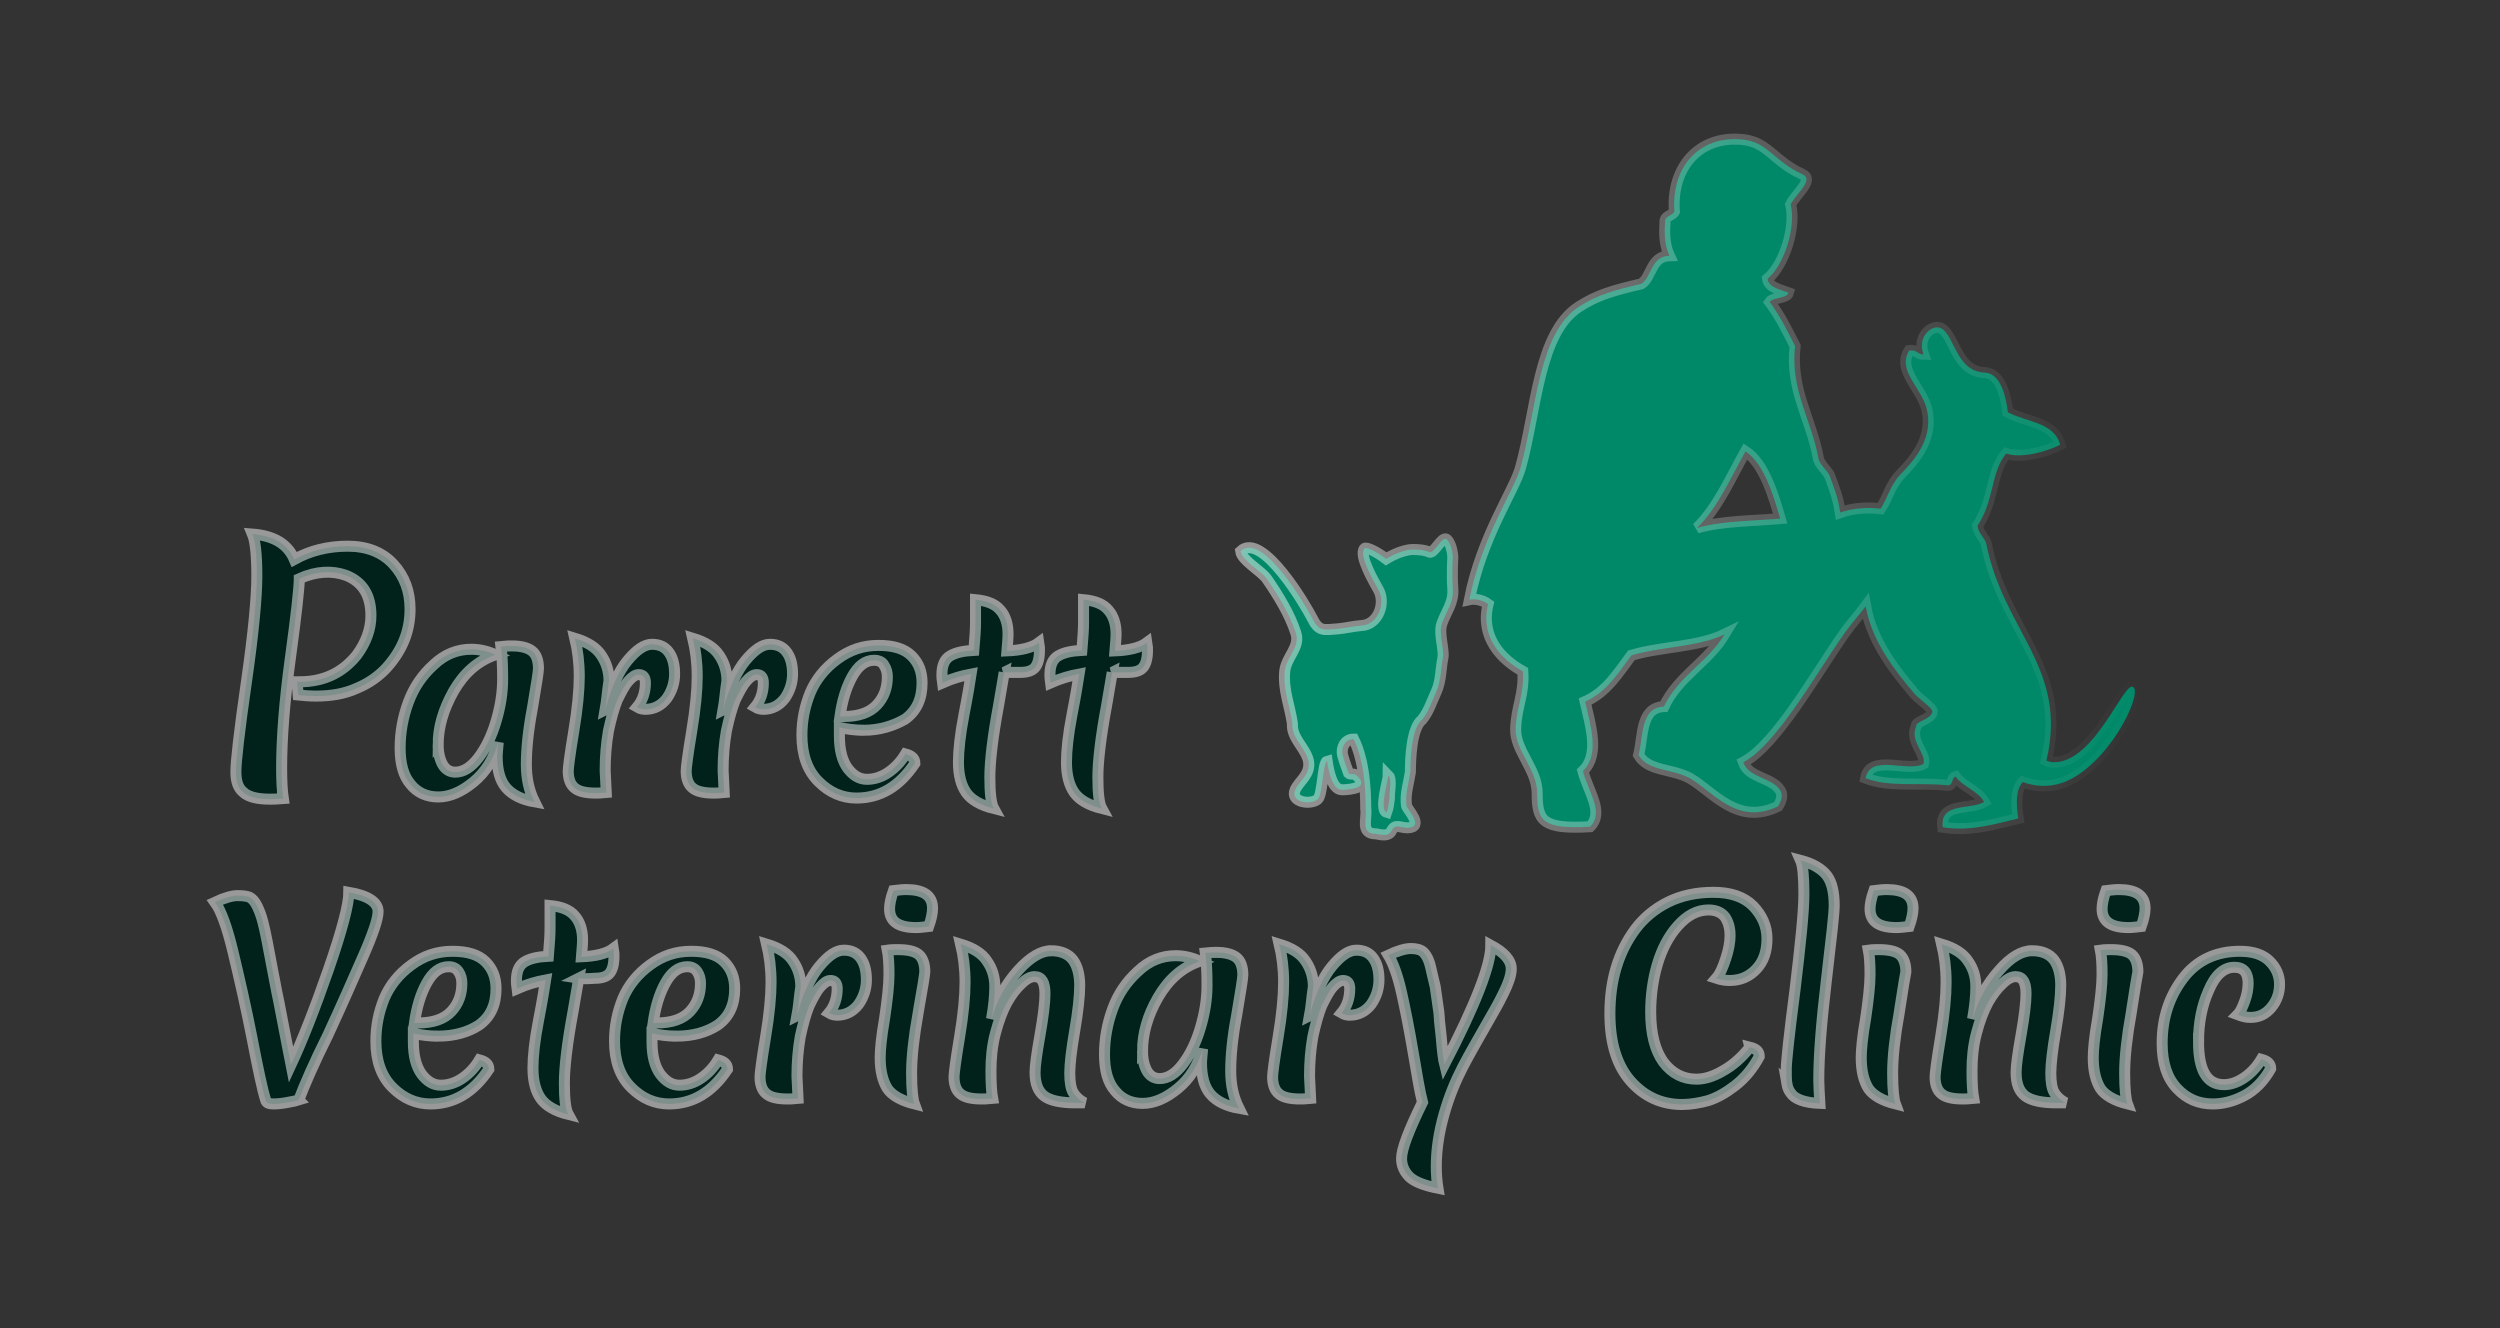 <?xml version="1.0" encoding="UTF-8" standalone="no"?>
<svg
   xmlns:osb="http://www.openswatchbook.org/uri/2009/osb"
   xmlns:dc="http://purl.org/dc/elements/1.1/"
   xmlns:cc="http://creativecommons.org/ns#"
   xmlns:rdf="http://www.w3.org/1999/02/22-rdf-syntax-ns#"
   xmlns:svg="http://www.w3.org/2000/svg"
   xmlns="http://www.w3.org/2000/svg"
   xmlns:xlink="http://www.w3.org/1999/xlink"
   xmlns:sodipodi="http://sodipodi.sourceforge.net/DTD/sodipodi-0.dtd"
   xmlns:inkscape="http://www.inkscape.org/namespaces/inkscape"
   version="1.1"
   id="Layer_1"
   x="0"
   y="0"
   viewBox="0 0 453.6 241"
   xml:space="preserve"
   sodipodi:docname="logo.svg"
   inkscape:version="0.92.4 (5da689c313, 2019-01-14)"><rect x="0" y="0" width="453.6" height="241" fill="#333333" stroke="none"/><defs
     id="defs15"><linearGradient
       inkscape:collect="always"
       id="linearGradient828"
       osb:paint="gradient"><stop
         style="stop-color:#ffffff;stop-opacity:1;"
         offset="0"
         id="stop824" /><stop
         style="stop-color:#ffffff;stop-opacity:0;"
         offset="1"
         id="stop826" /></linearGradient><linearGradient
       inkscape:collect="always"
       xlink:href="#linearGradient828"
       id="linearGradient832"
       gradientUnits="userSpaceOnUse"
       x1="224.048"
       y1="88.37"
       x2="388.354"
       y2="88.37" /></defs><sodipodi:namedview
     pagecolor="#ffffff"
     bordercolor="#666666"
     borderopacity="1"
     objecttolerance="10"
     gridtolerance="10"
     guidetolerance="10"
     inkscape:pageopacity="0"
     inkscape:pageshadow="2"
     inkscape:window-width="1464"
     inkscape:window-height="590"
     id="namedview13"
     showgrid="false"
     inkscape:zoom="1.2654321"
     inkscape:cx="164.79077"
     inkscape:cy="143.06443"
     inkscape:window-x="170"
     inkscape:window-y="64"
     inkscape:window-maximized="0"
     inkscape:current-layer="Layer_1" /><style
     id="style2">.st0{fill:#008968}.st1{fill:#00221a}</style><path
     class="st0"
     d="M262.4 97.8c-.8-.4-2.2 2.6-3 2.4 0 0-.8-.5-3-.5s-4.9 1.7-4.9 1.7c-1.7-1.3-3.6-2.2-3.9-1.9-1.2 1.2 1.9 6.4 2.5 7.5 1.4 2.5-.1 6.4-3.1 6.5-1.4.1-3 .5-4.3.6-2.6.2-3.4.5-4.6-1.9-1.1-2.2-9.1-15.9-13-12.2.2 1.7 3.8 3.6 4.8 5.1 2 2.9 4.1 6.3 5.2 9.7.9 2.6-1.7 4.3-2 7-.3 3.5.9 6.1 1.4 9.5-.2 2.6 2.3 4.3 2.9 6.7.5 2.5-1.7 3.7-2.4 5.3-1 2.3 2.9 2.8 4.1 1.7.9-.8.9-6.7 1.7-6.9.2 1.4.8 5.2 2.7 5.2 1.5 0 5.3-.4 2.5-2.7-.4-.3-1 0-1.3-.3-.4-1.1-.8-2.2-1.1-3.3-.3-1.3.4-2.9 2-2.9.7 1.4 2.2 4.9 2.2 12.6.3 1.8-1.1 4.6 1.9 4.6 1 .2 2.3.5 2.8-.6.7-1.3 1.5-.5 2.9-.5 3.2-.1-.2-3.5-.2-4-.3-2.1.4-4.1.7-6.1 0-2.4.2-8 2.1-9.5 1.2-1.4 1.8-3.4 2.6-5.1.9-2 .8-4.3 1.2-6.1.3-1.5-.8-4.4-.2-6.2.7-2.1 2.2-3.8 2-6.4-.2-2.5 0-5.7 0-5.7-.1-1.9-.8-3.1-1.2-3.3zm-10.3 47c-.1.8-.2 1.8-.5 2.6-1.4-.4.3-6 .3-6.7.7.7.1 3.2.2 4.1zM387.1 124.7c-1.6-1.6-6.9 13.6-14.4 13.6-.5 0-1-.1-1.4-.3 4-16.8-7.8-23.5-10.9-39.3-.3-1.2-1.4-1.8-1.6-3.3 3.1-4.7 2.4-9.8 5.2-13.1 2.8.9 7.2-.3 9.8-1.6-1.1-4.1-6.1-4.1-9.5-5.9-.4-3.4-1.5-7.1-4.2-7.2-5.6-.2-5.5-7.9-8.5-8.2-1.5-.1-3.7 1.9-2.6 4.9-1.1 0-1.2-.9-2.6-.7-2.3 3.8 2.5 6.8 3.3 11.1 1 5.3-2.8 9.2-4.9 11.4-1.9 2-2.3 4.3-3.6 6.2-2.5-.3-5.1-.1-7.3.7-.4-2.6-1-4.2-1.9-6.6-.3-.9-2-2.2-2.1-3.4-1.3-7-5.1-12.3-4.2-20.2-1.4-2.8-2.8-5.6-4.6-8 .6-.9 3.1-.6 3.4-1.7-1.3-.5-3.6-.9-3.8-2.5 3.1-2.6 5.2-9.5 4.2-13.5.9-1.9 4.4-4.5 2.1-5.5-5.3-2.4-6.2-5.9-11-6.3-7.8-.7-12.8 5.1-12.2 13.1-.4.8-1.9.7-1.7 2.1-.2 2.5.1 4.4.8 5.9-3.4.1-3.2 3.9-5.1 5.1-5.1 1.2-8 2-11.4 4.2-7.3 4.8-7.6 18.6-10.5 29.1-1.2 4.3-7 12.4-9.3 24 .9-.2 2.3 0 3.4.8-1.5 6.1 2.5 10.1 6.3 12.2.3 4.2-1.2 6.4-1.3 10.5-.1 3.9 3.9 7.3 3.9 11.6 0 5 .9 6.6 9.6 6.1 2.6-2.6-.3-6.3-1.3-10.1 3.1-3 1.4-8.2.4-12.6 3.9-1.7 6-5.2 8.4-8.4 5.3-1.6 12.2-1.5 16.9-3.8-3 5-8.4 7.6-11 13.1-4.3.2-3.7 5.3-4.6 8.8 1.8 3 6 2.4 9.3 4.2 4.2 2.4 8.6 8.7 16 5.1 0 0 1.2-1.7.4-2.9-1.5-2.4-5.7-2.2-6.7-5.1 6.1-3.2 13.3-16.3 18.5-23.6 1.3-1.8 2.6-3.2 3.7-4.7 1.2 6.7 5.7 12.1 8.8 15.8.7.9 3.3 2.6 3.3 3.3-.1 1.4-3.1 1.8-2.9 2.6-1.3 2.8 1.8 4.9 1.3 6.9-2.9 1.6-9.7-1.9-10.5 2.6 4.4 1.7 9.7.7 15 1.3.9-.1.6-1.4 1.3-1.6 1.4 1.9 4 2.5 5.2 4.6-2.5 1.5-8.1 0-7.5 4.6 5 .8 9.5-.6 13.7-1.6-.4-2.4-.5-5.2.8-6.6 2.3.8 4.6 1 7.3.1 8.1-3 14.4-15.8 12.8-17.3zm-79.2-28.9c3.8-3.7 6.1-9.1 8.8-13.9 3.4 2.2 5.1 8.1 6.3 12.2-4.5.4-10.8.4-15.1 1.7z"
     id="path4"
     style="stroke:url(#linearGradient832);stroke-opacity:0.498;stroke-width:2;stroke-miterlimit:4;stroke-dasharray:none;paint-order:markers stroke fill;" /><path
     class="st1"
     d="M44.2 143.8c-1-.8-1.4-2-1.4-3.8 0-1.8.6-7.2 1.9-16.2 1.3-9 1.9-15.5 1.9-19.3 0-3.9-.3-6.4-.8-7.6 3.9.3 6.4 1.8 7.6 4.6 2.9-1.6 6.1-2.4 9.7-2.4 3.5 0 6.3 1.1 8.3 3.3 2 2.2 3 4.9 3 8.1 0 4-1.4 7.5-4.3 10.7-1.4 1.5-3.2 2.8-5.4 3.7-2.2 1-4.7 1.4-7.4 1.4-1.1 0-2.2-.1-3.2-.2l-.2-2.4h.5c4.3 0 7.7-1.6 10.3-4.8 1.7-2.3 2.6-4.7 2.6-7.2 0-3.7-1.5-6.1-4.5-7.3-2.5-.9-5.4-.8-8.5.6v.1c0 1.4-.5 6.2-1.6 14.2-1.1 8-1.6 14.7-1.6 20 0 2.4.1 4.3.3 5.6-1.2.1-2 .1-2.4.1-2.3 0-3.9-.4-4.8-1.2zM79.5 135.1c0 1.5.3 2.7.8 3.6.5.9 1.3 1.4 2.3 1.4 1.5 0 2.9-.9 4.2-2.6 1.3-1.7 2.4-3.9 3.2-6.6.8-2.7 1.2-5.2 1.2-7.7 0-2.4-.1-4.4-.3-5.9.9-.1 1.6-.1 2-.1 1.6 0 2.8.3 3.6.9.8.6 1.2 1.7 1.2 3.2 0 .6-.4 3-1.1 7.2-.8 4.2-1.1 7.6-1.1 10.2s.5 4.8 1.5 6.8c-2.3-.4-4.1-1.3-5.2-2.6-1.1-1.3-1.6-3.2-1.6-5.7 0-.4.1-1.3.2-2.5-.8 3-2.3 5.4-4.5 7.2-2.2 1.8-4.3 2.7-6.4 2.7-2.1 0-3.8-.8-5-2.3-1.3-1.5-1.9-3.7-1.9-6.6 0-2.8.5-5.6 1.5-8.3 1-2.7 2.5-4.9 4.6-6.8 2-1.9 4.3-2.8 6.8-2.8 1.4 0 2.9.3 4.4 1-3.2 1.1-5.7 3.3-7.6 6.6-1.9 3.4-2.8 6.6-2.8 9.7zM109.8 128.8c1.1-4.1 2.5-7.1 4.1-9 1.6-1.9 3-2.9 4.4-2.9 1.4 0 2.4.5 3.1 1.5.7 1 1 2.3 1 3.9s-.5 3.1-1.4 4.4c-1 1.3-2.3 2-3.9 2-.4 0-1-.1-1.5-.4 1-1.2 1.5-2.7 1.5-4.4 0-1-.4-1.5-1.2-1.5-.6 0-1.2.4-1.9 1.2-.7.8-1.3 2-2 3.4-.6 1.5-1.1 3.3-1.6 5.6-.4 2.3-.6 4.7-.6 7.2 0 .3.1 1.6.2 4-1 .1-1.6.1-1.9.1-1.8 0-3.1-.3-3.8-.9-.8-.6-1.2-1.7-1.2-3.1 0-.6.3-3 1-7.2s1-7.5 1-10-.3-4.8-.8-6.9c2.3.7 3.9 1.7 4.8 3.1.9 1.3 1.4 2.9 1.4 4.6-.3 1.9-.4 3.6-.7 5.3zM131.2 128.8c1.1-4.1 2.5-7.1 4.1-9 1.6-1.9 3-2.9 4.4-2.9 1.4 0 2.4.5 3.1 1.5.7 1 1 2.3 1 3.9s-.5 3.1-1.4 4.4c-1 1.3-2.3 2-3.9 2-.4 0-1-.1-1.5-.4 1-1.2 1.5-2.7 1.5-4.4 0-1-.4-1.5-1.2-1.5-.6 0-1.2.4-1.9 1.2-.7.8-1.3 2-2 3.4-.6 1.5-1.1 3.3-1.6 5.6-.4 2.3-.6 4.7-.6 7.2 0 .3.1 1.6.2 4-1 .1-1.6.1-1.9.1-1.8 0-3.1-.3-3.8-.9-.8-.6-1.2-1.7-1.2-3.1 0-.6.3-3 1-7.2s1-7.5 1-10-.3-4.8-.8-6.9c2.3.7 3.9 1.7 4.8 3.1.9 1.3 1.4 2.9 1.4 4.6-.3 1.9-.4 3.6-.7 5.3zM156.7 132.5c-1.5 0-3-.2-4.4-.5v1.5c0 2.6.5 4.5 1.5 5.9 1 1.3 2.1 2 3.5 2 1.3 0 2.6-.4 3.8-1.2s2.3-1.9 3.2-3.4c1.1.3 1.7.8 1.7 1.7-2.8 4.2-6.3 6.3-10.6 6.3-2.6 0-4.9-1-6.9-3s-3-4.8-3-8.4c0-2.7.5-5.2 1.5-7.7 1-2.4 2.7-4.5 4.9-6.1 2.3-1.7 4.7-2.5 7.5-2.5 2.7 0 4.7.6 6 1.9 1.3 1.3 1.9 2.9 1.9 4.9 0 2.9-1 5.1-3.1 6.6-2.1 1.2-4.6 2-7.5 2zm1.9-12.7c-1.6 0-2.9 1-4 3s-1.8 4.4-2.2 7.2h.7c2.7 0 4.7-.7 6-2.1 1.3-1.4 1.9-3.1 1.9-5.1 0-.8-.2-1.5-.6-2.1-.3-.6-1-.9-1.8-.9zM182.2 122c-.2 1.1-.5 3.1-1 5.9-1.1 5.9-1.6 10.3-1.6 13.1s.2 4.8.7 5.7c-2.4-.6-4.1-1.6-5-2.9-.9-1.3-1.4-3.1-1.4-5.5 0-2.1.3-5 1-8.6s1.1-6.1 1.3-7.4c-1.6.3-3.4.8-5.2 1.6-.1-.7-.1-1.2-.1-1.5 0-1.7.5-2.8 1.5-3.4 1-.6 2.4-.9 4.3-1 .2-2.3.3-4 .3-5.1v-2.6-1.5c2.1.2 3.6.8 4.5 1.9.9 1 1.4 2.5 1.4 4.3 0 .8-.1 1.8-.2 3.1 2.6-.1 4.6-.6 5.8-1.5.1.6.1 1.1.1 1.4 0 1.5-.3 2.5-.8 3.1-.5.6-1.4.9-2.7.9h-2.9zM201.8 122c-.2 1.1-.5 3.1-1 5.9-1.1 5.9-1.6 10.3-1.6 13.1s.2 4.8.7 5.7c-2.4-.6-4.1-1.6-5-2.9-.9-1.3-1.4-3.1-1.4-5.5 0-2.1.3-5 1-8.6s1.1-6.1 1.3-7.4c-1.6.3-3.4.8-5.2 1.6-.1-.7-.1-1.2-.1-1.5 0-1.7.5-2.8 1.5-3.4 1-.6 2.4-.9 4.3-1 .2-2.3.3-4 .3-5.1v-2.6-1.5c2.1.2 3.6.8 4.5 1.9.9 1 1.4 2.5 1.4 4.3 0 .8-.1 1.8-.2 3.1 2.6-.1 4.6-.6 5.8-1.5.1.6.1 1.1.1 1.4 0 1.5-.3 2.5-.8 3.1-.5.6-1.4.9-2.7.9h-2.9z"
     id="path6"
     style="stroke:#ffffff;stroke-opacity:0.498;stroke-width:2;stroke-miterlimit:4;stroke-dasharray:none;paint-order:markers stroke fill" /><g
     id="g10"
     style="stroke-width:2;stroke-miterlimit:4;stroke-dasharray:none;stroke:#ffffff;stroke-opacity:0.498;paint-order:markers stroke fill"><path
       class="st1"
       d="M54.2 199.6c-.3.1-.9.2-1.9.4-1 .2-1.9.3-2.7.3-.8 0-1.3-.2-1.4-.7-.6-1.9-1.4-5.7-2.5-11.4-1.1-5.6-2.3-10.8-3.4-15.4s-2.2-7.6-3.3-9.1c1.7-.8 3.1-1.2 4.1-1.2 1 0 1.7.1 2.2.3.4.2.9.7 1.3 1.5s.8 1.8 1.1 3c.5 1.9 1 4.7 1.7 8.4s1.1 5.7 1.2 6.1c1.1 5.6 1.8 9.4 2.2 11.4 2-4.3 4.3-10.1 6.8-17.3 2.5-7.2 3.7-11.9 3.7-14 3.5.6 5.3 1.8 5.3 3.5 0 1.3-.9 4-2.7 8.1-1.8 4.1-3.9 8.9-6.4 14.3-2.6 5.2-4.3 9.2-5.3 11.8zM79.4 188c-1.5 0-3-.2-4.4-.5v1.5c0 2.6.5 4.5 1.5 5.9 1 1.3 2.1 2 3.5 2 1.3 0 2.6-.4 3.8-1.2s2.3-1.9 3.2-3.4c1.1.3 1.7.8 1.7 1.7-2.8 4.2-6.3 6.3-10.6 6.3-2.6 0-4.9-1-6.9-3s-3-4.8-3-8.4c0-2.7.5-5.2 1.5-7.7 1-2.4 2.7-4.5 4.9-6.1 2.3-1.7 4.7-2.5 7.5-2.5 2.7 0 4.7.6 6 1.9 1.3 1.3 1.9 2.9 1.9 4.9 0 2.9-1 5.1-3.1 6.6-2 1.3-4.5 2-7.5 2zm2-12.6c-1.6 0-2.9 1-4 3s-1.8 4.4-2.2 7.2h.7c2.7 0 4.7-.7 6-2.1 1.3-1.4 1.9-3.1 1.9-5.1 0-.8-.2-1.5-.6-2.1-.4-.6-1-.9-1.8-.9zM105 177.5c-.2 1.1-.5 3.1-1 5.9-1.1 5.9-1.6 10.3-1.6 13.1s.2 4.8.7 5.7c-2.4-.6-4.1-1.6-5-2.9-.9-1.3-1.4-3.1-1.4-5.5 0-2.1.3-5 1-8.6s1.1-6.1 1.3-7.4c-1.6.3-3.4.8-5.2 1.6-.1-.7-.1-1.2-.1-1.5 0-1.7.5-2.8 1.5-3.4 1-.6 2.4-.9 4.3-1 .2-2.3.3-4 .3-5.1v-2.6-1.5c2.1.2 3.6.8 4.5 1.9.9 1 1.4 2.5 1.4 4.3 0 .8-.1 1.8-.2 3.1 2.6-.1 4.6-.6 5.8-1.5.1.6.1 1.1.1 1.4 0 1.5-.3 2.5-.8 3.1-.5.6-1.4.9-2.7.9-1.3.1-2.3.1-2.9 0zM122.7 188c-1.5 0-3-.2-4.4-.5v1.5c0 2.6.5 4.5 1.5 5.9 1 1.3 2.1 2 3.5 2 1.3 0 2.6-.4 3.8-1.2 1.2-.8 2.3-1.9 3.2-3.4 1.1.3 1.7.8 1.7 1.7-2.8 4.2-6.3 6.3-10.6 6.3-2.6 0-4.9-1-6.9-3s-3-4.8-3-8.4c0-2.7.5-5.2 1.5-7.7 1-2.4 2.7-4.5 4.9-6.1 2.3-1.7 4.7-2.5 7.5-2.5 2.7 0 4.7.6 6 1.9 1.3 1.3 1.9 2.9 1.9 4.9 0 2.9-1 5.1-3.1 6.6-2 1.3-4.5 2-7.5 2zm2-12.6c-1.6 0-2.9 1-4 3s-1.8 4.4-2.2 7.2h.7c2.7 0 4.7-.7 6-2.1 1.3-1.4 1.9-3.1 1.9-5.1 0-.8-.2-1.5-.6-2.1-.4-.6-1-.9-1.8-.9zM144.6 184.3c1.1-4.1 2.5-7.1 4.1-9 1.6-1.9 3-2.9 4.4-2.9 1.4 0 2.4.5 3.1 1.5.7 1 1 2.3 1 3.9s-.5 3.1-1.4 4.4c-1 1.3-2.3 2-3.9 2-.4 0-1-.1-1.5-.4 1-1.2 1.5-2.7 1.5-4.4 0-1-.4-1.5-1.2-1.5-.6 0-1.2.4-1.9 1.2-.7.8-1.3 2-2 3.4-.6 1.5-1.1 3.3-1.6 5.6-.4 2.3-.6 4.7-.6 7.2 0 .3.1 1.6.2 4-1 .1-1.6.1-1.9.1-1.8 0-3.1-.3-3.8-.9-.8-.6-1.2-1.7-1.2-3.1 0-.6.3-3 1-7.2s1-7.5 1-10-.3-4.8-.8-6.9c2.3.7 3.9 1.7 4.8 3.1.9 1.3 1.4 2.9 1.4 4.6-.3 2-.4 3.7-.7 5.3zM166.6 183.7c-.8 4.5-1.2 8.1-1.2 11 0 2.9.2 4.8.5 5.6-2.4-.6-4.1-1.6-4.9-2.8-.8-1.3-1.3-3.1-1.3-5.6 0-1.3.2-3.7.8-7.1.5-3.4.8-6.1.8-8 0-1.9-.1-3.4-.3-4.4.7-.1 1.3-.1 1.9-.1 1.8 0 3.1.3 3.8.9.7.6 1.1 1.7 1.1 3.1 0 .4-.4 2.9-1.2 7.4zm1.9-15.6c-.9.1-1.6.2-2.3.2-3.2 0-4.8-1.1-4.8-3.4 0-.8.2-1.9.7-3.3.9-.1 1.6-.2 2.3-.2 3.2 0 4.8 1.1 4.8 3.4 0 .8-.2 1.9-.7 3.3zM190.7 172.5c1.8 0 3.2.6 4 1.7.8 1.1 1.2 2.7 1.2 4.6s-.3 4.7-.9 8.2c-.6 3.5-.9 6.1-.9 7.7 0 1.6.2 2.8.6 3.5.4.7 1.1 1.4 2.1 1.9h-1.7c-2.6 0-4.5-.4-5.6-1.2-1.1-.8-1.7-2.2-1.7-4.3 0-1.2.3-3.4.9-6.8.6-3.4.9-5.9.9-7.5 0-2.1-.6-3.1-1.9-3.1-.7 0-1.5.4-2.4 1.3-.9.8-1.8 2-2.6 3.4-.8 1.5-1.5 3.3-2.1 5.6s-.8 4.6-.8 6.8.1 3.9.3 5c-1 .1-1.7.1-2 .1-1.8 0-3.1-.3-3.8-.9-.8-.6-1.2-1.7-1.2-3.1 0-.6.3-3 1-7.2s1-7.5 1-10-.3-4.8-.8-6.9c2.3.7 3.9 1.7 4.8 3.1.9 1.3 1.4 2.8 1.4 4.6 0 1.7-.2 3.7-.6 5.9 1-3.5 2.7-6.5 4.9-8.9 2.1-2.3 4.1-3.5 5.9-3.5zM207.3 190.7c0 1.5.3 2.7.8 3.6.5.9 1.3 1.4 2.3 1.4 1.5 0 2.9-.9 4.2-2.6 1.3-1.7 2.4-3.9 3.2-6.6.8-2.7 1.2-5.2 1.2-7.7s-.1-4.4-.3-5.9c.9-.1 1.6-.1 2-.1 1.6 0 2.8.3 3.6.9.8.6 1.2 1.7 1.2 3.2 0 .6-.4 3-1.1 7.2-.8 4.2-1.1 7.6-1.1 10.2s.5 4.8 1.5 6.8c-2.3-.4-4.1-1.3-5.2-2.6-1.1-1.3-1.6-3.2-1.6-5.7 0-.4.1-1.3.2-2.5-.8 3-2.3 5.4-4.5 7.2-2.2 1.8-4.3 2.7-6.4 2.7-2.1 0-3.8-.8-5-2.3-1.3-1.5-1.9-3.7-1.9-6.6 0-2.8.5-5.6 1.5-8.3 1-2.7 2.5-4.9 4.6-6.8 2-1.9 4.3-2.8 6.8-2.8 1.4 0 2.9.3 4.4 1-3.2 1.1-5.7 3.3-7.6 6.6-1.9 3.3-2.8 6.6-2.8 9.7zM237.6 184.3c1.1-4.1 2.5-7.1 4.1-9 1.6-1.9 3-2.9 4.4-2.9 1.4 0 2.4.5 3.1 1.5.7 1 1 2.3 1 3.9s-.5 3.1-1.4 4.4c-1 1.3-2.3 2-3.9 2-.4 0-1-.1-1.5-.4 1-1.2 1.5-2.7 1.5-4.4 0-1-.4-1.5-1.2-1.5-.6 0-1.2.4-1.9 1.2-.7.8-1.3 2-2 3.4-.6 1.5-1.1 3.3-1.6 5.6-.4 2.3-.6 4.7-.6 7.2 0 .3.1 1.6.2 4-1 .1-1.6.1-1.9.1-1.8 0-3.1-.3-3.8-.9-.8-.6-1.2-1.7-1.2-3.1 0-.6.3-3 1-7.2s1-7.5 1-10-.3-4.8-.8-6.9c2.3.7 3.9 1.7 4.8 3.1.9 1.3 1.4 2.9 1.4 4.6-.3 2-.4 3.7-.7 5.3zM274.2 175.8c0 1.1-.5 2.6-1.4 4.4-.9 1.9-2.1 3.9-3.4 6.2-1.3 2.3-2.7 4.7-4 7.2-1.3 2.5-2.5 5.4-3.4 8.6s-1.4 6.3-1.4 9.4c0 1.4.1 2.8.3 4-2.5-.5-4.3-1.2-5.2-2.1-.9-.9-1.4-2-1.4-3.3 0-1.7 1.3-5.1 3.8-10.2-.5-1.9-1-5-1.7-9.1s-1.4-7.7-2.1-10.8-1.5-5.3-2.4-6.8c1.7-.8 3.1-1.2 4.1-1.2 1 0 1.8.2 2.3.7.5.5 1 1.4 1.3 2.8s.6 2.5.8 3.4c.4 3 .7 4.7.7 5 0 .3.1 1.7.4 4.2.2 2.5.4 4.1.6 4.9 5.6-10.8 8.4-18 8.4-21.6 2.4 1.3 3.7 2.7 3.7 4.3zM317.5 190c1.2.3 1.7.8 1.7 1.7-1.2 2.2-2.6 3.9-4.4 5.3-1.7 1.3-3.3 2.2-4.9 2.7-1.5.4-3.1.7-4.7.7-3.7 0-6.8-1.4-9.3-4.2-2.5-2.8-3.8-6.9-3.8-12.3 0-6 1.5-11.1 4.6-15.3 1.5-2 3.5-3.7 5.9-4.9s5.2-1.8 8.3-1.8c3.1 0 5.5.8 7.2 2.5 1.6 1.7 2.5 3.6 2.5 5.9s-.6 4.1-1.9 5.5c-1.3 1.4-2.9 2.1-4.9 2.1-.7 0-1.5-.1-2.4-.4.7-.8 1.2-2 1.7-3.5s.8-2.9.8-4.3c0-1.3-.3-2.4-.9-3.3-.6-.8-1.6-1.3-3-1.3-2.1 0-3.9 1-5.6 2.9-1.7 1.9-2.9 4.3-3.7 7s-1.2 5.7-1.2 8.6c0 4 .8 7 2.3 9.1 1.6 2.1 3.6 3.1 6 3.1 1.5 0 3.1-.5 4.8-1.5 1.8-1 3.4-2.4 4.9-4.3zM324.2 196.6c-.1-.6-.1-1.5-.1-2.7 0-1.2.5-6 1.6-14.4 1-8.4 1.6-14.1 1.6-17.3s-.2-5.2-.6-6.1c2.3.6 3.9 1.6 4.8 2.8s1.3 3.1 1.3 5.4c0 1.4-.5 5.8-1.4 13.4S330 191.4 330 196c0 1 .1 2.4.2 4.2-2.8-.1-4.6-.8-5.3-1.9-.4-.5-.6-1.1-.7-1.7zM344.6 183.7c-.8 4.5-1.2 8.1-1.2 11 0 2.9.2 4.8.5 5.6-2.4-.6-4.1-1.6-4.9-2.8-.8-1.3-1.3-3.1-1.3-5.6 0-1.3.2-3.7.8-7.1.5-3.4.8-6.1.8-8 0-1.9-.1-3.4-.3-4.4.7-.1 1.3-.1 1.9-.1 1.8 0 3.1.3 3.8.9.7.6 1.1 1.7 1.1 3.1-.1.4-.5 2.9-1.2 7.4zm1.8-15.6c-.9.1-1.6.2-2.3.2-3.2 0-4.8-1.1-4.8-3.4 0-.8.2-1.9.7-3.3.9-.1 1.6-.2 2.3-.2 3.2 0 4.8 1.1 4.8 3.4 0 .8-.2 1.9-.7 3.3zM368.7 172.5c1.8 0 3.2.6 4 1.7.8 1.1 1.2 2.7 1.2 4.6s-.3 4.7-.9 8.2c-.6 3.5-.9 6.1-.9 7.7 0 1.6.2 2.8.6 3.5.4.7 1.1 1.4 2.1 1.9h-1.7c-2.6 0-4.5-.4-5.6-1.2-1.1-.8-1.7-2.2-1.7-4.3 0-1.2.3-3.4.9-6.8.6-3.4.9-5.9.9-7.5 0-2.1-.6-3.1-1.9-3.1-.7 0-1.5.4-2.4 1.3-.9.8-1.8 2-2.6 3.4-.8 1.5-1.5 3.3-2.1 5.6-.6 2.3-.8 4.6-.8 6.8s.1 3.9.3 5c-1 .1-1.7.1-2 .1-1.8 0-3.1-.3-3.8-.9-.8-.6-1.2-1.7-1.2-3.1 0-.6.3-3 1-7.2s1-7.5 1-10-.3-4.8-.8-6.9c2.3.7 3.9 1.7 4.8 3.1.9 1.3 1.4 2.8 1.4 4.6 0 1.7-.2 3.7-.6 5.9 1-3.5 2.7-6.5 4.9-8.9 2-2.3 4-3.5 5.9-3.5zM386.7 183.7c-.8 4.5-1.2 8.1-1.2 11 0 2.9.2 4.8.5 5.6-2.4-.6-4.1-1.6-4.9-2.8-.8-1.3-1.3-3.1-1.3-5.6 0-1.3.2-3.7.8-7.1.5-3.4.8-6.1.8-8 0-1.9-.1-3.4-.3-4.4.7-.1 1.3-.1 1.9-.1 1.8 0 3.1.3 3.8.9.7.6 1.1 1.7 1.1 3.1-.1.4-.5 2.9-1.2 7.4zm1.8-15.6c-.9.1-1.6.2-2.3.2-3.2 0-4.8-1.1-4.8-3.4 0-.8.2-1.9.7-3.3.9-.1 1.6-.2 2.3-.2 3.2 0 4.8 1.1 4.8 3.4 0 .8-.2 1.9-.7 3.3zM398.9 189c0 5.2 1.5 7.8 4.6 7.8 1.2 0 2.4-.4 3.6-1.2s2.3-1.9 3.2-3.4c1.1.3 1.7.8 1.7 1.7-1.3 2.3-2.9 3.9-4.8 4.9-1.9 1-3.8 1.5-5.7 1.5-2.6 0-4.7-.9-6.5-2.8-1.8-1.9-2.7-4.6-2.7-8.2 0-4.6 1.3-8.5 3.8-11.8 2.5-3.3 6-4.9 10.3-4.9 2.4 0 4.2.6 5.4 1.8s1.8 2.6 1.8 4.2-.5 3-1.5 4.2c-1 1.2-2.2 1.8-3.8 1.8-.8 0-1.5-.2-2.3-.5.5-.5.9-1.4 1.3-2.5s.6-2.2.6-3.2c0-1.9-.8-2.9-2.5-2.9-1.9 0-3.5 1.4-4.7 4.3-1.2 2.7-1.8 5.8-1.8 9.2z"
       id="path8"
       style="stroke-width:2;stroke-miterlimit:4;stroke-dasharray:none;stroke:#ffffff;stroke-opacity:0.498;paint-order:markers stroke fill" /></g></svg>